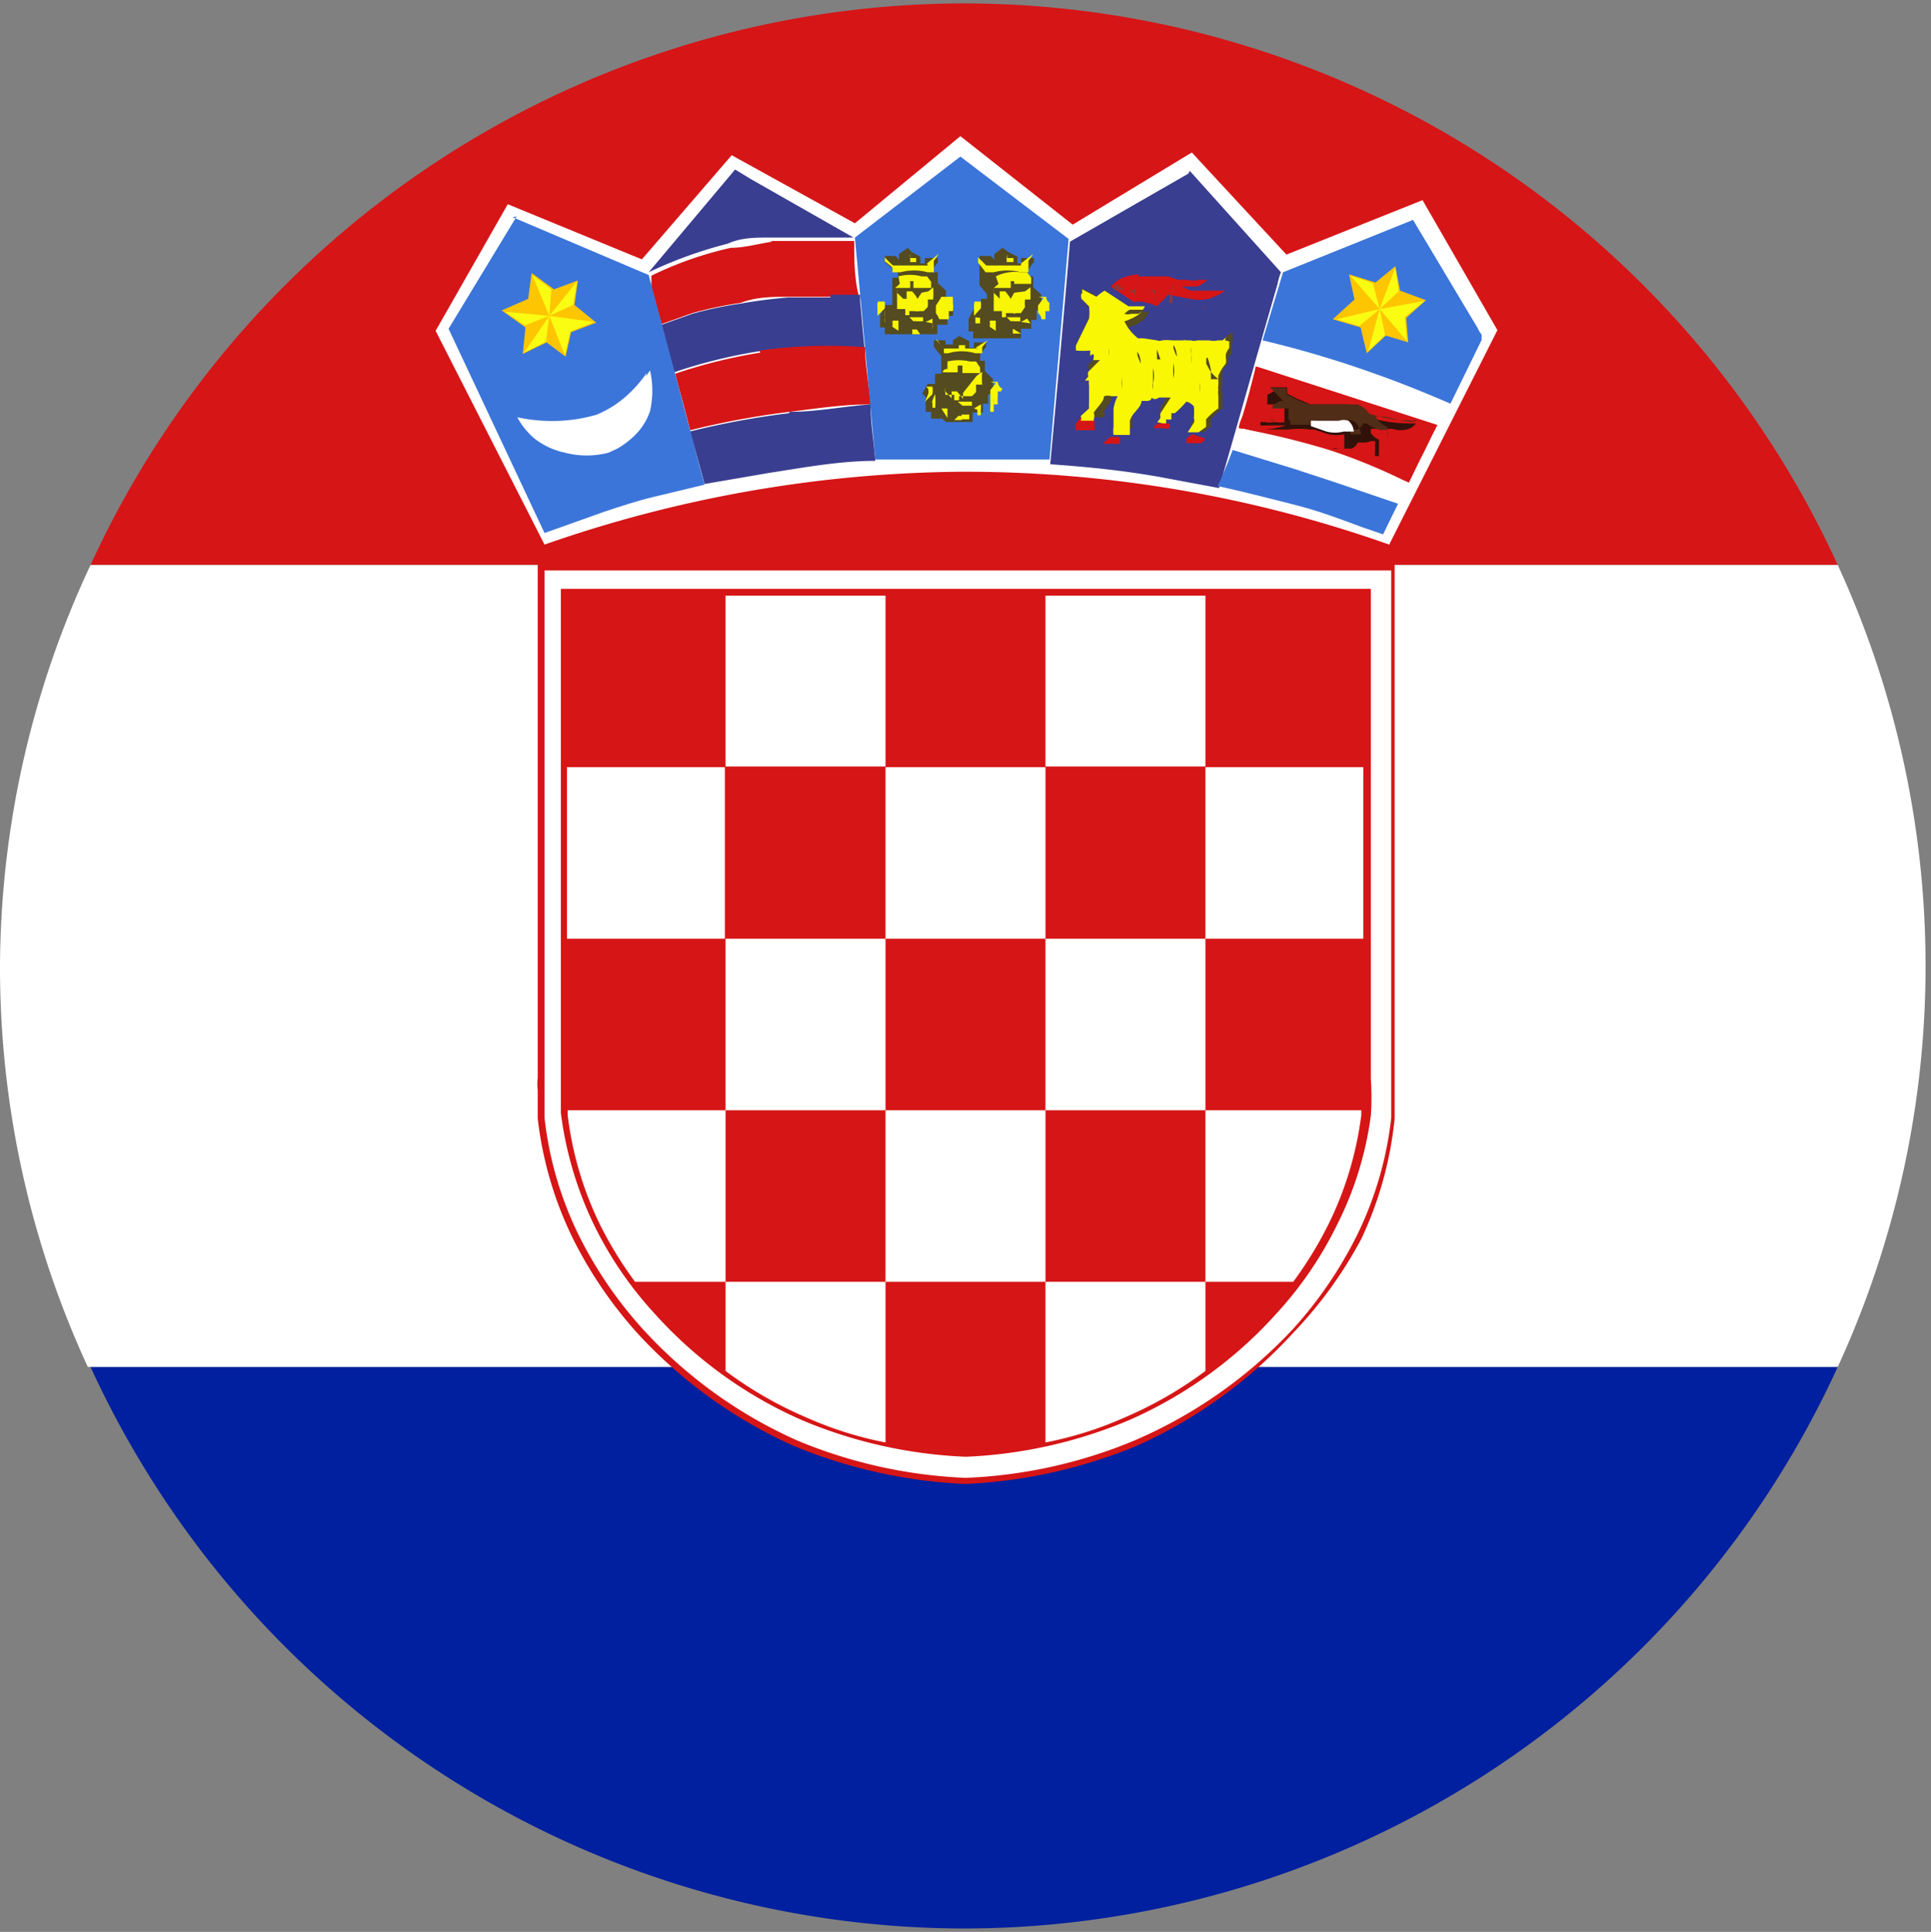 <svg id="Layer_1" data-name="Layer 1" xmlns="http://www.w3.org/2000/svg" viewBox="0 0 28.37 28.38"><rect x="0" y="0" width="28.37" height="28.38" fill="#808080" stroke="none"/><defs><style>.cls-1{fill:#00209f;}.cls-2{fill:#d61517;}.cls-3{fill:#fff;}.cls-4{fill:#d61516;}.cls-5{fill:#393e90;}.cls-6{fill:#8e3836;}.cls-7{fill:#544b20;}.cls-8{fill:#f9f704;}.cls-9{fill:#3b75d9;}.cls-10{fill:#fec502;}.cls-11{fill:#fafc12;}.cls-12{fill:#f8f604;}.cls-13{fill:#31120a;}.cls-14{fill:#502d17;}.cls-15{fill:#fefefe;}</style></defs><path class="cls-1" d="M14.19,28.33A14.13,14.13,0,0,0,27,20.08H1.33A14.14,14.14,0,0,0,14.19,28.33Z"/><path class="cls-2" d="M14.19.05A14.14,14.14,0,0,0,1.33,8.3H27A14.13,14.13,0,0,0,14.19.05Z"/><path class="cls-3" d="M0,14.19a14,14,0,0,0,1.29,5.89H27A14.09,14.09,0,0,0,27,8.3H1.33A14,14,0,0,0,0,14.19Z"/><path class="cls-4" d="M14.18,21.8h0a7.46,7.46,0,0,1-2.52-.56h0a7,7,0,0,1-2.3-1.66h0a6.24,6.24,0,0,1-.94-1.38h0a5.4,5.4,0,0,1-.52-1.77h0c0-.12,0-.29,0-.42h0a.67.67,0,0,1,0-.17h0V8.29H20.4v.09h0V8.29h.09v7.55s0,.09,0,.17h0c0,.13,0,.3,0,.42h0A5.4,5.4,0,0,1,20,18.2h0A6.24,6.24,0,0,1,19,19.58h0a7,7,0,0,1-2.3,1.66h0a7.46,7.46,0,0,1-2.52.56h0ZM8.05,8.65V16h0a2.61,2.61,0,0,0,0,.4h0a5.28,5.28,0,0,0,.5,1.71h0a5.88,5.88,0,0,0,.91,1.34h0a7,7,0,0,0,2.24,1.62h0a7.06,7.06,0,0,0,2.45.54h0a7.06,7.06,0,0,0,2.46-.54h0a7,7,0,0,0,2.24-1.62h0a5.88,5.88,0,0,0,.91-1.34h0a5.28,5.28,0,0,0,.5-1.71h0c0-.11,0-.28,0-.4h0v-.17h0V8.47H8.05v.18Z"/><path class="cls-4" d="M14.19,21.58h0A7.23,7.23,0,0,1,11.74,21a6.64,6.64,0,0,1-2.22-1.61,5.82,5.82,0,0,1-.91-1.33,5.23,5.23,0,0,1-.5-1.69c0-.19,0-.55,0-.57V8.52H20.27v7.33s0,.37,0,.56a5.23,5.23,0,0,1-.5,1.69,5.82,5.82,0,0,1-.91,1.33A6.64,6.64,0,0,1,16.63,21a7.23,7.23,0,0,1-2.44.54Z"/><rect class="cls-3" x="15.36" y="8.75" width="2.35" height="2.51"/><rect class="cls-3" x="13.01" y="11.27" width="2.35" height="2.52"/><rect class="cls-3" x="17.71" y="11.27" width="2.32" height="2.52"/><rect class="cls-3" x="8.33" y="11.27" width="2.32" height="2.52"/><rect class="cls-3" x="13.01" y="16.31" width="2.35" height="2.52"/><path class="cls-3" d="M17.71,18.83H19a5.62,5.62,0,0,0,.51-.83A5.05,5.05,0,0,0,20,16.38v-.07H17.71Z"/><path class="cls-3" d="M10.66,16.31H8.34v.07A5.05,5.05,0,0,0,8.82,18a5.62,5.62,0,0,0,.51.83h1.33Z"/><rect class="cls-3" x="10.66" y="8.75" width="2.35" height="2.51"/><rect class="cls-3" x="15.36" y="13.79" width="2.35" height="2.52"/><rect class="cls-3" x="10.66" y="13.79" width="2.35" height="2.52"/><path class="cls-3" d="M15.36,18.83v2.36a5.36,5.36,0,0,0,1.17-.37,5.75,5.75,0,0,0,1.18-.68V18.83Z"/><path class="cls-3" d="M10.66,18.83v1.31a5.75,5.75,0,0,0,1.18.68,5.36,5.36,0,0,0,1.17.37V18.83Z"/><path class="cls-3" d="M20.14,8.65v7.2a3.92,3.92,0,0,1,0,.54A5,5,0,0,1,19.64,18a5.46,5.46,0,0,1-.89,1.3,6.31,6.31,0,0,1-2.18,1.57,6.92,6.92,0,0,1-2.38.53,6.93,6.93,0,0,1-2.39-.53,6.31,6.31,0,0,1-2.18-1.57A5.46,5.46,0,0,1,8.73,18a5.32,5.32,0,0,1-.49-1.65c0-.18,0-.54,0-.54V8.65H20.14Zm.26-.27H8v7.46c0,.06,0,.39,0,.58a5.22,5.22,0,0,0,.51,1.74,6.08,6.08,0,0,0,.93,1.36,6.82,6.82,0,0,0,2.27,1.64,7.18,7.18,0,0,0,2.48.55h0a7.18,7.18,0,0,0,2.48-.55A6.92,6.92,0,0,0,19,19.52a6.08,6.08,0,0,0,.93-1.36,5.22,5.22,0,0,0,.51-1.74c0-.19,0-.52,0-.58V8.38Z"/><path class="cls-2" d="M20.9,2.87l0,0-.3.13-1,.42-.44.18-.14.06h0c-.1-.09-.44-.46-.75-.81l-.42-.46-.14-.15,0,0h0l0,0L15.76,3.24,14.11,2,12.56,3.22,10.74,2.17,9.42,3.74l-2-.85-1.09,2L7.93,8.06,8,8A18.79,18.79,0,0,1,14.1,7h.05a18.31,18.31,0,0,1,6.24,1.08h.05L22,4.85Z"/><path id="_Path_" data-name="&lt;Path&gt;" class="cls-3" d="M8,8A19,19,0,0,1,14.1,6.93,18.7,18.7,0,0,1,20.41,8L22,4.85l-1.1-1.91-2,.8s-1.39-1.5-1.39-1.5L15.76,3.3,14.11,2,12.56,3.28l-1.81-1L9.43,3.81,7.46,3,6.4,4.86Z"/><path class="cls-5" d="M17.48,2.51h0L18.82,4h0a.84.84,0,0,0-.05.17c-.29,1-.57,2-.86,3L17,7c-.52-.09-1-.14-1.57-.18h0c.1-1.09.2-2.18.29-3.27l1.74-1Z"/><path class="cls-4" d="M16.72,4.06H17l.09,0h.07l.15.05.13,0a.32.32,0,0,0,.17,0l.06,0h.07v0a.49.49,0,0,1-.15.1l-.11,0h-.25v0l.13,0,.13.06.15,0,.24,0,0,0H18v0a.82.82,0,0,1-.25.12.59.59,0,0,1-.26,0l-.33-.06L17,4.5a.7.7,0,0,0-.19-.06.25.25,0,0,0-.15,0l-.34-.23a.69.69,0,0,1,.13-.11.82.82,0,0,1,.28-.07Z"/><path class="cls-6" d="M16.72,4.07h0a.38.38,0,0,1,0,.1v.08h0a.64.64,0,0,0,0-.09l0-.08Z"/><path class="cls-6" d="M17,4.26c0-.06,0-.12,0-.17h0s0,.08,0,.12,0,0,0,0Z"/><path class="cls-6" d="M16.37,4.19l.06,0,.09.07a.07.07,0,0,1,0,0l-.06,0-.1,0Z"/><path class="cls-6" d="M17.24,4.18a0,0,0,0,1,0,0,.37.37,0,0,1,0,.11h0a.28.28,0,0,1,0-.13Z"/><path class="cls-6" d="M17.47,4.2h0v.07h0V4.2Z"/><path class="cls-7" d="M15.9,4.3s0,0,0-.06l.22.11s0,0,.05,0l.1,0,.34.23h.27a.36.36,0,0,1-.08.12.54.54,0,0,1-.23.11.65.65,0,0,0,.16.21l.06,0,.07,0H17l.06,0,.05,0,.12,0h.05a.17.17,0,0,0,.1,0,.06.06,0,0,1,.06,0,.21.21,0,0,1,.08,0,.07.07,0,0,0,.06,0h.31a.13.13,0,0,0,.08,0l.08-.07s0,0,.05,0,0,0,0,0a.15.15,0,0,1,0,.09v.11c0,.05-.05.08-.06.12l0,0a.15.15,0,0,1,0,.07s0,0,0,0a.76.76,0,0,0-.08.11.14.14,0,0,0,0,.06.71.71,0,0,0,0,.15.08.08,0,0,0,0,0l0,0a.24.24,0,0,0,0,.12s0,0,0,0V6s0,0,0,0a.85.85,0,0,0-.17.16.08.08,0,0,0,0,0v.1l-.11.09-.18-.07,0-.05.09-.14a.08.08,0,0,0,0-.07.76.76,0,0,0,0-.15s0,0,0,0a.21.21,0,0,0-.11-.08,1.37,1.37,0,0,1-.17.17l0,0s0,.06,0,.08a.14.14,0,0,1-.08,0,.19.19,0,0,0,0,.07l-.18,0,0-.06s0,0,0-.06a.08.08,0,0,1,0,0l.12-.2a.24.24,0,0,1-.12,0s0,0,0,0-.07,0-.11,0l0,0a.13.13,0,0,1-.07,0h-.07a.29.29,0,0,1-.09.15.86.86,0,0,0-.07.1.34.34,0,0,0,0,.1.76.76,0,0,0,0,.15l-.06,0,0,0h-.05l-.13,0a.38.38,0,0,1,.05-.15.1.1,0,0,0,0-.07V6a.64.64,0,0,1,.06-.18l-.07,0-.09,0,0,0a1,1,0,0,1-.13.22s0,0,0,0a.1.1,0,0,1,0,.09l0,0-.2,0a.45.45,0,0,1,0-.11A.87.87,0,0,0,16,6s0-.11.1-.14V5.71s0,0,0-.06a.29.29,0,0,1,0-.16h-.05a.06.06,0,0,1,0-.06l0,0a.05.05,0,0,1-.05,0,.08.08,0,0,1,0-.08l.17-.17h-.08a0,0,0,0,1,0,0,.05.05,0,0,1,0,0s-.05,0-.05,0,0,0,0-.08a1.15,1.15,0,0,1-.19,0,.07.07,0,0,1,0,0,.16.16,0,0,1,0-.1L16,4.66A.88.88,0,0,0,16,4.51l-.11-.12a.1.1,0,0,1,0-.09Z"/><path class="cls-8" d="M15.9,4.31l0-.06.21.11a.54.54,0,0,1,.12-.09h0l.35.23h.24a.34.34,0,0,1-.09.12.81.81,0,0,1-.21.1.69.69,0,0,0,.2.25l.08,0L17,5a.09.09,0,0,0,.07,0,.66.66,0,0,1,.15,0h.09l.07,0a.09.09,0,0,1,.05,0h.07a.14.14,0,0,0,.09,0h.18a.25.25,0,0,0,.12,0l.07,0,.1-.08,0,0a.05.05,0,0,1,0,0,.41.41,0,0,1,0,.11v.08a.41.41,0,0,0-.05.09s0,0,0,.06a.22.22,0,0,1,0,.08.67.67,0,0,0-.11.18s0,.1,0,.15a.08.08,0,0,0,0,.05l0,0a.28.28,0,0,0,0,.09.07.07,0,0,0,0,0h0V6a.93.93,0,0,0-.18.16l0,0v.11l-.11.08-.16,0,0,0,.09-.14a.1.1,0,0,0,0-.07.91.91,0,0,0,0-.17.08.08,0,0,0,0,0,.21.21,0,0,0-.11-.07,1.37,1.37,0,0,1-.17.17l-.05,0s0,.06,0,.09a.2.2,0,0,1-.08,0,.19.19,0,0,1,0,.07L17,6.2a.18.18,0,0,0,.05-.07.13.13,0,0,1,0-.06l.15-.23h-.17l0,0s-.07.05-.11,0,0,0,0,0,0,.05-.07.05h-.08c0,.06-.05.11-.09.16a.35.35,0,0,0-.08.13c0,.07,0,.14,0,.21l-.07,0,0,0-.17,0a.42.42,0,0,1,0-.12l0-.06a.07.07,0,0,0,0,0V6a.64.64,0,0,1,.06-.18s-.05,0-.09,0a.21.21,0,0,0-.11,0c0,.08-.1.16-.15.24a.17.17,0,0,1,0,.1l0,.06-.19,0a.49.49,0,0,1,0-.11L16,6a.73.73,0,0,1,0-.09l0,0s0-.08,0-.13,0,0,0,0,0-.08,0-.12a.19.19,0,0,1,0-.07s0,0-.06,0a0,0,0,0,1,0,0l.05-.06h0a0,0,0,0,1,0,0,.1.1,0,0,1,0-.07l.17-.17s-.07,0-.09,0,0,0,0-.06-.05,0-.05,0a.24.24,0,0,1,0-.08,1.48,1.48,0,0,1-.21,0s0,0,0,0a.19.19,0,0,1,0-.08L16,4.68A.64.64,0,0,0,16,4.5l-.11-.11a.11.11,0,0,1,0-.08Z"/><path class="cls-6" d="M16.91,4.26a.18.18,0,0,1,.06.09.1.1,0,0,1,0,.1.25.25,0,0,0,0-.08.35.35,0,0,0,0-.11Z"/><path class="cls-6" d="M16.59,4.27a.16.16,0,0,1,.09.07.22.22,0,0,1,0,.08l0,0a.29.29,0,0,0,0-.1.43.43,0,0,0,0-.07Z"/><path class="cls-6" d="M17.22,4.35h0a.16.16,0,0,1,0,.1l0,0-.05,0s0,0,0,0a.18.18,0,0,0,0-.16Z"/><path class="cls-6" d="M17.44,4.45h0s0,0,0,.08,0,0,0,.06h0s0,0,0-.08a.1.1,0,0,0,0-.07Z"/><path class="cls-6" d="M17.68,4.47h0a.28.28,0,0,0,0,.09l0,0a.41.41,0,0,0,0-.11Z"/><path class="cls-7" d="M16.6,4.55l.21,0-.08.06s0,0-.06,0l-.05,0a.18.18,0,0,1-.1,0s.05-.05.08-.06Z"/><path class="cls-7" d="M16.2,4.58l.12,0s.07,0,.11,0l-.07,0,0,0-.05,0-.07,0Z"/><path class="cls-7" d="M18.11,4.88s0,.12,0,.15A0,0,0,0,1,18,5a0,0,0,0,1,0,0C18,4.93,18.11,4.88,18.11,4.88Z"/><path class="cls-7" d="M17.5,5.15s0,0,0,0l0,.19v0s0,0,0,0a.7.7,0,0,0,0-.14.3.3,0,0,1,0-.1Z"/><path class="cls-7" d="M16.29,5.16h0l0,.2s0,0,0,0h0c0-.05,0-.1,0-.14a.38.38,0,0,1,0-.1Z"/><path class="cls-7" d="M16.48,5.59s0,0,0,0a1.2,1.2,0,0,1,0,.2,0,0,0,0,1,0,0,0,0,0,1,1,0,0,.59.59,0,0,0,0-.13.45.45,0,0,1,0-.11Z"/><path class="cls-7" d="M17.63,5.56h0l0,.2v0h0a.58.58,0,0,0,0-.14s0-.07,0-.1Z"/><path class="cls-7" d="M16.71,5.21h0a.69.69,0,0,0,.05.13s0,0,0,0,0,0,0,0,0-.11-.05-.17v0Z"/><path class="cls-7" d="M17.24,5.11s0,0,0,0a.69.69,0,0,0,.05.13s0,0,0,0,0,0,0,0,0-.11-.05-.17v0Z"/><path class="cls-7" d="M17,5.14h0l.05.14a.08.08,0,0,1,0,0H17a.94.94,0,0,1,0-.16s0,0,0,0Z"/><path class="cls-7" d="M17.72,5.27a0,0,0,0,1,0,0,.25.25,0,0,1,0,.07l.06.11a.68.68,0,0,0,.12.12l0,0h-.11l0,0s0-.09,0-.14a1.21,1.21,0,0,0-.05-.18Z"/><path class="cls-7" d="M17.24,5.33h0a.6.6,0,0,1,0,.23l0,.09a0,0,0,0,1,0,0l0-.11a1.13,1.13,0,0,1,0-.18Z"/><path class="cls-7" d="M16.94,5.41h0a.42.42,0,0,1,0,.22.36.36,0,0,1,0,.09v0a.5.5,0,0,1,0-.12l0-.17Z"/><path class="cls-4" d="M15.88,6.18l.2,0s0,0,0,.07a.16.16,0,0,1,0,.07H15.8a.25.25,0,0,0,0-.09l.09-.11Z"/><path class="cls-4" d="M16.94,6.31,17,6.22l.18,0a.2.2,0,0,1,0,.07l0,0a.08.08,0,0,1-.07,0h-.15s0,0,0-.07Z"/><path class="cls-4" d="M17.42,6.46a.39.39,0,0,1,.1-.08l.18.06s0,0,0,0a.08.08,0,0,1-.1.07h-.17V6.46Z"/><path class="cls-4" d="M16.23,6.49l.08-.07.14,0h0a.19.19,0,0,1,0,.1l-.07,0h-.16V6.49Z"/><path class="cls-5" d="M10.8,2.49h0l.23.14,1.51.86h0c-.42,0-.83,0-1.24,0-.21,0-.41,0-.61.09A6.31,6.31,0,0,0,9.53,4L10.8,2.49Z"/><path class="cls-4" d="M11.31,3.54c.41,0,.83,0,1.24,0h0c0,.27,0,.55.07.82H12.2c-.21,0-.42,0-.63,0s-.46,0-.69.09a5.59,5.59,0,0,0-.71.15l-.45.16-.15-.54v0c0-.06,0-.12,0-.17a5.24,5.24,0,0,1,1.17-.41c.2,0,.4-.06.61-.09Z"/><path class="cls-5" d="M12.2,4.33h.44a.57.57,0,0,0,0,.13l.06.65a7.29,7.29,0,0,0-1.55.05,7.61,7.61,0,0,0-1.25.31v0c.05.2.11.4.16.6h0s0,0,0,0L9.72,4.77l.45-.16a5.59,5.59,0,0,1,.71-.15q.34-.06.69-.09c.21,0,.42,0,.63,0Z"/><path class="cls-4" d="M11.16,5.15a7.29,7.29,0,0,1,1.55-.05h0c0,.28.06.56.08.84h0c-.4,0-.79.06-1.19.11a12.09,12.09,0,0,0-1.46.27h0l-.06-.23h0c-.05-.2-.11-.4-.16-.6v0a7.61,7.61,0,0,1,1.25-.31Z"/><path class="cls-5" d="M11.6,6.05c.4,0,.79-.08,1.19-.11,0,.28.05.55.07.83h0c-.53,0-1.06.1-1.58.18l-.93.16c-.09-.35-.19-.69-.28-1h0l.06.23h0a12.09,12.09,0,0,1,1.46-.27Z"/><path class="cls-9" d="M7.53,3.19h0l2,.85c.27,1,.55,2.05.82,3.08h0l-.75.18c-.25.06-.49.14-.73.22L8,7.83l-1.41-3h0l1-1.65Z"/><path class="cls-3" d="M9.49,5.53l.06-.09a1.35,1.35,0,0,1,0,.6.9.9,0,0,1-.25.38,1.24,1.24,0,0,1-.23.17l-.13.06a1.27,1.27,0,0,1-.64,0,1.09,1.09,0,0,1-.45-.21,1.07,1.07,0,0,1-.25-.31,2.45,2.45,0,0,0,.66.05,2.28,2.28,0,0,0,.51-.09,1.57,1.57,0,0,0,.43-.27,1.92,1.92,0,0,0,.3-.34Z"/><polygon class="cls-10" points="8.49 4.12 8.44 4.48 8.76 4.74 8.39 4.88 8.31 5.24 8.03 5.03 7.68 5.2 7.72 4.81 7.37 4.56 7.76 4.39 7.81 4.01 8.14 4.25 8.49 4.12"/><polygon class="cls-11" points="8.48 4.13 8.42 4.48 8.07 4.64 8.48 4.13"/><polygon class="cls-11" points="7.82 4.04 8.1 4.25 8.07 4.64 7.82 4.04"/><polygon class="cls-11" points="7.7 5.18 8.02 5.02 8.07 4.64 7.7 5.18"/><polygon class="cls-11" points="7.42 4.58 7.71 4.78 8.07 4.64 7.42 4.58"/><polygon class="cls-11" points="8.73 4.73 8.38 4.87 8.3 5.22 8.07 4.64 8.73 4.73"/><path class="cls-9" d="M14.11,2.3h0L15.7,3.51v0c-.09,1.08-.19,2.16-.28,3.24h-.05l-1,0c-.5,0-1,0-1.51,0l-.3-3.26h0L14.11,2.3Z"/><path class="cls-7" d="M13.39,3.7l.13.07a.31.31,0,0,1,0,.1h.07a.24.24,0,0,1,0-.08v0s.07,0,.1,0l0,0h.09v.06l-.08.11V4l.08,0a1,1,0,0,0,0,.16l.12.11a.28.28,0,0,0,0,.09s0,0,0,.06,0,.05,0,.08H14a.66.66,0,0,1,0,.14h-.08s0,.08,0,.13h-.15s0,.05,0,.07a.25.25,0,0,1,0,.07l-.28,0-.1,0h-.11a.11.11,0,0,0,0,0l-.06,0a.09.09,0,0,0,0,0H13s0-.07,0-.1h-.07s0,0,0-.08l0,0,0-.1,0,0,.08-.15.1,0V4.08l.08,0a.15.15,0,0,0,0-.07L13,3.85a.27.27,0,0,1,0-.09h.08l.08,0s0,0,0,0l.05.06h0a.28.28,0,0,1,0-.09l.13-.09Z"/><path class="cls-12" d="M13.37,3.73h0a.13.13,0,0,1,0,.06h.09s0,0,0,.06h-.08a.08.08,0,0,1,0,0h0v0h-.09v0l.08,0a.13.13,0,0,0,0-.06Z"/><path class="cls-12" d="M13.62,3.87l.17-.14a0,0,0,0,1,0,0,.86.86,0,0,1-.07.1,0,0,0,0,0,0,0V4l0,0h-.09a.76.76,0,0,0-.4,0s0,0-.07,0h-.05a.2.2,0,0,0,0-.07A.76.76,0,0,0,13,3.84V3.78a1.36,1.36,0,0,0,.12.12h.09l.09,0h.33v0Z"/><path class="cls-12" d="M13.2,4.06a.65.65,0,0,1,.34,0h.08l.06.08s0,.06,0,.09h-.26V4.13l.07,0h-.18s0,0,.06,0a.33.33,0,0,1,0,.1h-.22s0,0,0,0a.11.11,0,0,1,0,0s0,0,.07-.06Z"/><path class="cls-12" d="M13.64,4.28s0,0,.07-.06h0a1.09,1.09,0,0,1,0,.18l-.08,0a.45.45,0,0,1,0,.11l-.06.06-.12,0v0s.05,0,.06,0,0,0,0,0a.15.15,0,0,1-.07,0H13.3l0,0,.06,0v.06l-.06,0h0s0-.06,0-.09l-.06,0a.07.07,0,0,0,0,0l-.06,0a.11.11,0,0,0,0,0l0,0V4.24h0a.21.21,0,0,0,0,.06l.09.09h.05s0,0,0,0,0-.07,0-.11h.08a.44.44,0,0,1,.08.11h0l.06-.09Z"/><path class="cls-12" d="M13.83,4.36H14s0,.06,0,.09a.06.06,0,0,1,0,0h0a.21.21,0,0,1,0-.06l0,0s0,0,0,.06a.49.49,0,0,1,0,.12h-.06s0,0,0-.08h0a.19.19,0,0,1,0,.08s0,.08,0,.12H13.8a.41.41,0,0,0-.05-.09V4.49s0,0,0,0l.07-.11Z"/><path class="cls-12" d="M12.9,4.43H13l0,.1-.11.11h0s0,0,0,0a.54.54,0,0,0,0-.11l0-.07Z"/><path class="cls-12" d="M13,4.67a.61.61,0,0,0,0-.12l0,0v.2H13a.29.29,0,0,1,0-.09Z"/><path class="cls-12" d="M13.36,4.66l.07,0,.13,0a.14.14,0,0,1,0,.06l0,0h-.09a.12.12,0,0,0-.05,0v0Z"/><path class="cls-12" d="M13.6,4.73l.1-.05,0,.07h0a.28.28,0,0,1,0,.09l0,0,0,0,0,0s0-.06,0-.09Z"/><path class="cls-12" d="M13.12,4.71h.08s0,.1,0,.15h0l-.09-.06a.22.22,0,0,0,0-.08Z"/><path class="cls-12" d="M13.47,4.84h0l.05.07h-.12a.14.14,0,0,0,0-.07Z"/><path class="cls-12" d="M13.36,4.86h.05l0,0h0l-.06,0,0,0Z"/><path class="cls-12" d="M13.32,4.29s0,0,0,0,0,0,0,0a0,0,0,0,1,.08,0Z"/><path class="cls-12" d="M13.6,4.29s0,0,0,0,0,0,0,0a0,0,0,0,1,0,0S13.6,4.28,13.6,4.29Z"/><path class="cls-7" d="M14.81,3.7l.14.07a.38.38,0,0,0,0,.1H15s0-.05,0-.08,0,0,0,0,.07,0,.1,0l0,0h.09s0,0,0,.06a.76.76,0,0,0-.08.11.33.33,0,0,0,0,.1l.07,0,0,.16.12.11a.28.28,0,0,0,0,.09s0,0,0,.06,0,.05,0,.08h-.07s0,.09,0,.14h-.08s0,.08,0,.13h-.15v.07l0,.07-.28,0s-.07,0-.1,0h-.11a.43.43,0,0,1,0,0l-.06,0s0,0-.05,0h-.1a.44.44,0,0,1,0-.1h-.07l0-.08,0,0,0-.1,0,0a1.09,1.09,0,0,1,.08-.15l.1,0a.76.76,0,0,0,0-.15l.09,0s0,0,0-.07l-.11-.13V3.76h.09l.08,0s0,0,0,0l.05.06h0a.28.28,0,0,1,0-.09l.12-.09Z"/><path class="cls-12" d="M14.8,3.73h0s0,0,0,.06h.09v.06h-.07a.08.08,0,0,1,0,0h0l0,0H14.7v0l.09,0s0,0,0-.06Z"/><path class="cls-12" d="M15,3.87l.18-.14v0a.86.86,0,0,1-.07.1,0,0,0,0,0,0,0V4l0,0H15a.76.76,0,0,0-.4,0s0,0-.07,0h-.05V4a1.71,1.71,0,0,0-.11-.14V3.78l.12.12h.09l.09,0H15v0Z"/><path class="cls-12" d="M14.63,4.06A.63.63,0,0,1,15,4h.09l.06.08s0,.06,0,.09h-.25V4.13l.07,0h-.18s0,0,.06,0v.1H14.6s0,0,0,0a.11.11,0,0,1,0,0s0,0,.07-.06Z"/><path class="cls-12" d="M15.06,4.28l.08-.06h0c0,.06,0,.12,0,.18l-.08,0a.37.37,0,0,0,0,.11L15,4.6l-.13,0v0s.06,0,.07,0,0,0,0,0a.15.15,0,0,1-.07,0h-.15l0,0,.06,0v.06l-.06,0h0s0-.06,0-.09l-.06,0a.43.43,0,0,0,0,0l-.06,0a.11.11,0,0,0,0,0l0,0V4.24h0a.21.21,0,0,0,0,.06l.09.09h0s0,0,0,0a.49.49,0,0,1,0-.11h.08a1,1,0,0,1,.08.11h0l.05-.09Z"/><path class="cls-12" d="M15.26,4.36h.11s0,.06.05.09a.06.06,0,0,1,0,0h0l0-.06s0,0,0,0,0,0,0,.06a.49.49,0,0,0,0,.12h-.06l0-.08h0a.19.19,0,0,1,0,.08s0,.08,0,.12h-.06s0-.06-.05-.09,0,0,0,0V4.49a0,0,0,0,1,0,0l.08-.11Z"/><path class="cls-12" d="M14.32,4.43h.09a.36.36,0,0,1,0,.1l-.1.11h0a.06.06,0,0,0,0,0l0-.11,0-.07Z"/><path class="cls-12" d="M14.4,4.67l0-.12,0,0v.2h-.07s0-.06,0-.09Z"/><path class="cls-12" d="M14.79,4.66l.06,0,.14,0s0,0,0,.06a.1.1,0,0,0,0,0h-.09a.12.12,0,0,0-.05,0v0Z"/><path class="cls-12" d="M15,4.73l.09-.05.05.07h0s0,.06,0,.09l0,0,0,0,0,0s0-.06,0-.09Z"/><path class="cls-12" d="M14.55,4.71h.08s0,.1,0,.15h0l-.09-.06a.22.22,0,0,0,0-.08Z"/><path class="cls-12" d="M14.9,4.84h0L15,4.9h-.12a.64.64,0,0,0,0-.07Z"/><path class="cls-12" d="M14.79,4.86h.05l0,0h0l-.06,0,0,0Z"/><path class="cls-12" d="M14.75,4.29s0,0,0,0-.05,0-.05,0,0,0,.05,0A0,0,0,0,1,14.75,4.29Z"/><path class="cls-12" d="M15,4.29s0,0,0,0,0,0,0,0a0,0,0,0,1,.08,0Z"/><path class="cls-7" d="M14.1,4.94l.14.07v.1h.07a.19.19,0,0,1,0-.08s0,0,0,0,.07,0,.09,0l0,0h.09a.13.13,0,0,0,0,.06l-.09.12s0,.06,0,.09l.07,0,0,.15.12.12a.25.25,0,0,0,0,.08s0,0,0,.06a.24.24,0,0,0,0,.08h-.07a.61.61,0,0,0,0,.14h-.08s0,.09,0,.13h-.15v.08l0,.06-.28,0-.11,0H13.9v0l-.06-.05-.05,0h-.11s0-.07,0-.1H13.6l0-.07s0,0,0-.06l0-.09s0,0-.05-.05l.08-.14.11,0a.76.76,0,0,1,0-.15l.09,0V5.23a1.34,1.34,0,0,1-.11-.14V5h.09l.08,0,0,0,0,.06H14V5l.13-.09Z"/><path class="cls-12" d="M14.09,5a0,0,0,0,1,0,0h0s0,0,0,.07h.09v.06h-.08l0,0h0v0H14v0h.09a.13.13,0,0,1,0-.06Z"/><path class="cls-12" d="M14.33,5.11,14.51,5V5l-.08.1v0s0,.06,0,.09l0,0h-.1a.69.69,0,0,0-.4,0l-.06,0h0a.2.2,0,0,1,0-.07.76.76,0,0,1-.11-.14V5l.11.12h.09l.09,0h.33v0Z"/><path class="cls-12" d="M13.92,5.31a.74.74,0,0,1,.33,0h.09l.06.09s0,.06,0,.08l-.06,0h-.2V5.37l.08,0H14l.07,0v.1h-.22a.1.1,0,0,1,0,0v0s0-.05.07-.05Z"/><path class="cls-12" d="M14.35,5.52l.08-.06h0a1.15,1.15,0,0,0,0,.19h-.09v.11l-.06.06h-.13v0s.05,0,.06,0,0,0,0,0l-.07,0h-.08l-.08,0s0,0,.05,0h.06v.06l-.07,0h0s0-.05,0-.08l-.07,0v0l-.06,0a.06.06,0,0,1,0,0l0,0a.45.45,0,0,1,0-.11h0l0,.06.09.1s0,0,0,0,0,0,0,0a.42.42,0,0,0,0-.1h.08l.09.11h0a.41.41,0,0,1,0-.09Z"/><path class="cls-12" d="M14.55,5.61l.11,0s0,.06.05.09,0,0,0,.05h-.05l0,0h0l0,.06a.62.62,0,0,0,0,.13h-.06l0-.09h0a.24.24,0,0,0,0,.08s0,.08,0,.12h-.05a.41.41,0,0,1,0-.09,0,0,0,0,1,0,0V5.73s0,0,0,0l.08-.1Z"/><path class="cls-12" d="M13.61,5.68h.09a.43.43,0,0,1,0,.11l-.11.11h0v0l.05-.12,0-.06Z"/><path class="cls-12" d="M13.69,5.92a.5.5,0,0,1,.05-.13l0,0a1.41,1.41,0,0,1,0,.2H13.7s0,0,0-.08Z"/><path class="cls-12" d="M14.07,5.9l.07,0,.14,0s0,0,0,.06l0,0h-.09s0,0-.05,0a.11.11,0,0,0,0,0Z"/><path class="cls-12" d="M14.31,6l.1-.06a.3.3,0,0,1,0,.08h0v.08l0,0-.05,0a0,0,0,0,1,0,0s0,0,0-.08Z"/><path class="cls-12" d="M13.84,6h.08s0,.1,0,.14v0L13.83,6V6Z"/><path class="cls-12" d="M14.19,6.09l.05,0,0,.07-.11,0a.14.14,0,0,1,0-.07Z"/><path class="cls-12" d="M14.08,6.11h.05l0,.06h-.11l0,0Z"/><path class="cls-12" d="M14,5.54s0,0,0,0a0,0,0,0,1,0,0s0,0,0,0S14,5.52,14,5.54Z"/><path class="cls-12" d="M14.31,5.54a0,0,0,0,1,0,0s0,0,0,0,0,0,0,0S14.31,5.52,14.31,5.54Z"/><path class="cls-4" d="M18.45,5.38c.34.08.67.16,1,.26s.75.23,1.11.37l.56.23c-.09.17-.17.35-.26.52l-.16.33c-.42-.17-.84-.31-1.26-.45s-.77-.24-1.16-.34H18.2v0c0-.08.05-.16.07-.24h0s0,0,0,0c.06-.2.11-.39.16-.59Z"/><path class="cls-3" d="M18.1,6.64l.1-.35a11.41,11.41,0,0,1,1.36.33,8.53,8.53,0,0,1,1.13.47l-.16.32Z"/><path class="cls-3" d="M18.45,5.38l.1-.35a10.74,10.74,0,0,1,1.37.34c.61.2,1.35.54,1.35.54l-.16.33Z"/><path class="cls-9" d="M18.85,4l1.91-.77.95,1.59a.53.53,0,0,0,.06.1h0a.25.25,0,0,0,0,.07l-.46.94c-.37-.16-.74-.31-1.11-.44A15.36,15.36,0,0,0,18.55,5Z"/><path class="cls-9" d="M18.11,6.61l.91.28.58.19.94.32-.22.45h0L20,7.74c-.32-.12-.64-.24-1-.33s-.74-.19-1.11-.27h0C18,6.91,18.11,6.61,18.11,6.61Z"/><polygon class="cls-10" points="20.5 3.91 20.57 4.27 20.95 4.41 20.66 4.67 20.69 5.03 20.36 4.93 20.08 5.19 19.99 4.81 19.58 4.69 19.9 4.4 19.82 4.03 20.21 4.15 20.5 3.91"/><polygon class="cls-11" points="20.5 3.93 20.55 4.28 20.27 4.54 20.5 3.93"/><polygon class="cls-11" points="19.84 4.05 20.17 4.16 20.27 4.54 19.84 4.05"/><polygon class="cls-11" points="20.1 5.16 20.35 4.92 20.27 4.54 20.1 5.16"/><polygon class="cls-11" points="19.64 4.69 19.97 4.79 20.27 4.54 19.64 4.69"/><polygon class="cls-11" points="20.93 4.42 20.64 4.66 20.67 5.01 20.27 4.54 20.93 4.42"/><path class="cls-13" d="M18.66,5.69h.25v.09l.13.07.21.09h0l.51,0a.81.81,0,0,1,.22.07.37.37,0,0,1,.13.12s0,0,0,0a2,2,0,0,0,.59.09s.08,0,.1,0a0,0,0,0,1,0,0,.2.2,0,0,1-.1.08.39.39,0,0,1-.24,0l-.19,0-.13,0,0,.06a.29.29,0,0,0,.12.1l0,0v.24l0,0-.06,0s0,0,0-.06a.28.28,0,0,0,0-.09.1.1,0,0,0,0-.07s0,0-.05,0A.37.37,0,0,1,20,6.5l-.05,0h0a.2.2,0,0,1-.09.09h-.07l-.1,0-.18,0s0,0,0,0h.06a.14.14,0,0,1,.09,0h.09V6.38a.59.59,0,0,1-.23,0l-.21-.07-.06,0a1.22,1.22,0,0,0-.33,0l-.1,0-.15,0h-.07l0,0a0,0,0,0,1,0,0,1.36,1.36,0,0,0,.29-.06l0,0h-.27l-.1,0h0a.11.11,0,0,1,0-.05h.06a.39.39,0,0,0,.15,0,.36.36,0,0,0,.14,0V6s0,0,0-.06l-.19,0-.06,0V5.8l.11-.06a.1.1,0,0,0,0,0Z"/><path class="cls-14" d="M18.67,5.7h.23v.09l.15.08.17.07.05,0,.5,0,.17,0a.36.36,0,0,1,.18.14.08.08,0,0,0,0,0,2.31,2.31,0,0,0,.64.1.07.07,0,0,1,.06,0v0l0,0a.38.38,0,0,1-.21,0l-.27-.06-.13,0a.07.07,0,0,0,0,0,.35.35,0,0,0,.17.15v.16a.13.13,0,0,1,0,.06l0,0,0,0a.08.08,0,0,0,0,0,.28.28,0,0,0,0-.09.1.1,0,0,0,0-.08.11.11,0,0,0-.08,0,.49.49,0,0,1-.22-.1h-.05a.2.2,0,0,1-.09.09h-.11l-.23,0a0,0,0,0,1,0,0h.24V6.38h.16a.67.67,0,0,0-.06-.15.17.17,0,0,0-.1-.06h-.5v.07l-.18,0-.17,0-.11,0a.7.7,0,0,1-.14,0l-.08,0v0a.85.85,0,0,0,.22,0l.07,0a.07.07,0,0,0,0-.07h-.21a.16.16,0,0,1-.1,0l-.06,0s0,0,0,0l.12,0h.13l.1,0V6s0,0,0,0l-.17,0s-.05,0-.06,0a.11.11,0,0,1,0-.05.53.53,0,0,0,.1-.06l.05,0Z"/><path class="cls-15" d="M19.26,6.18h.41a.23.23,0,0,1,.14,0,.23.23,0,0,1,.08.16h-.15a.51.51,0,0,1-.25,0l-.23-.08V6.18Z"/></svg>